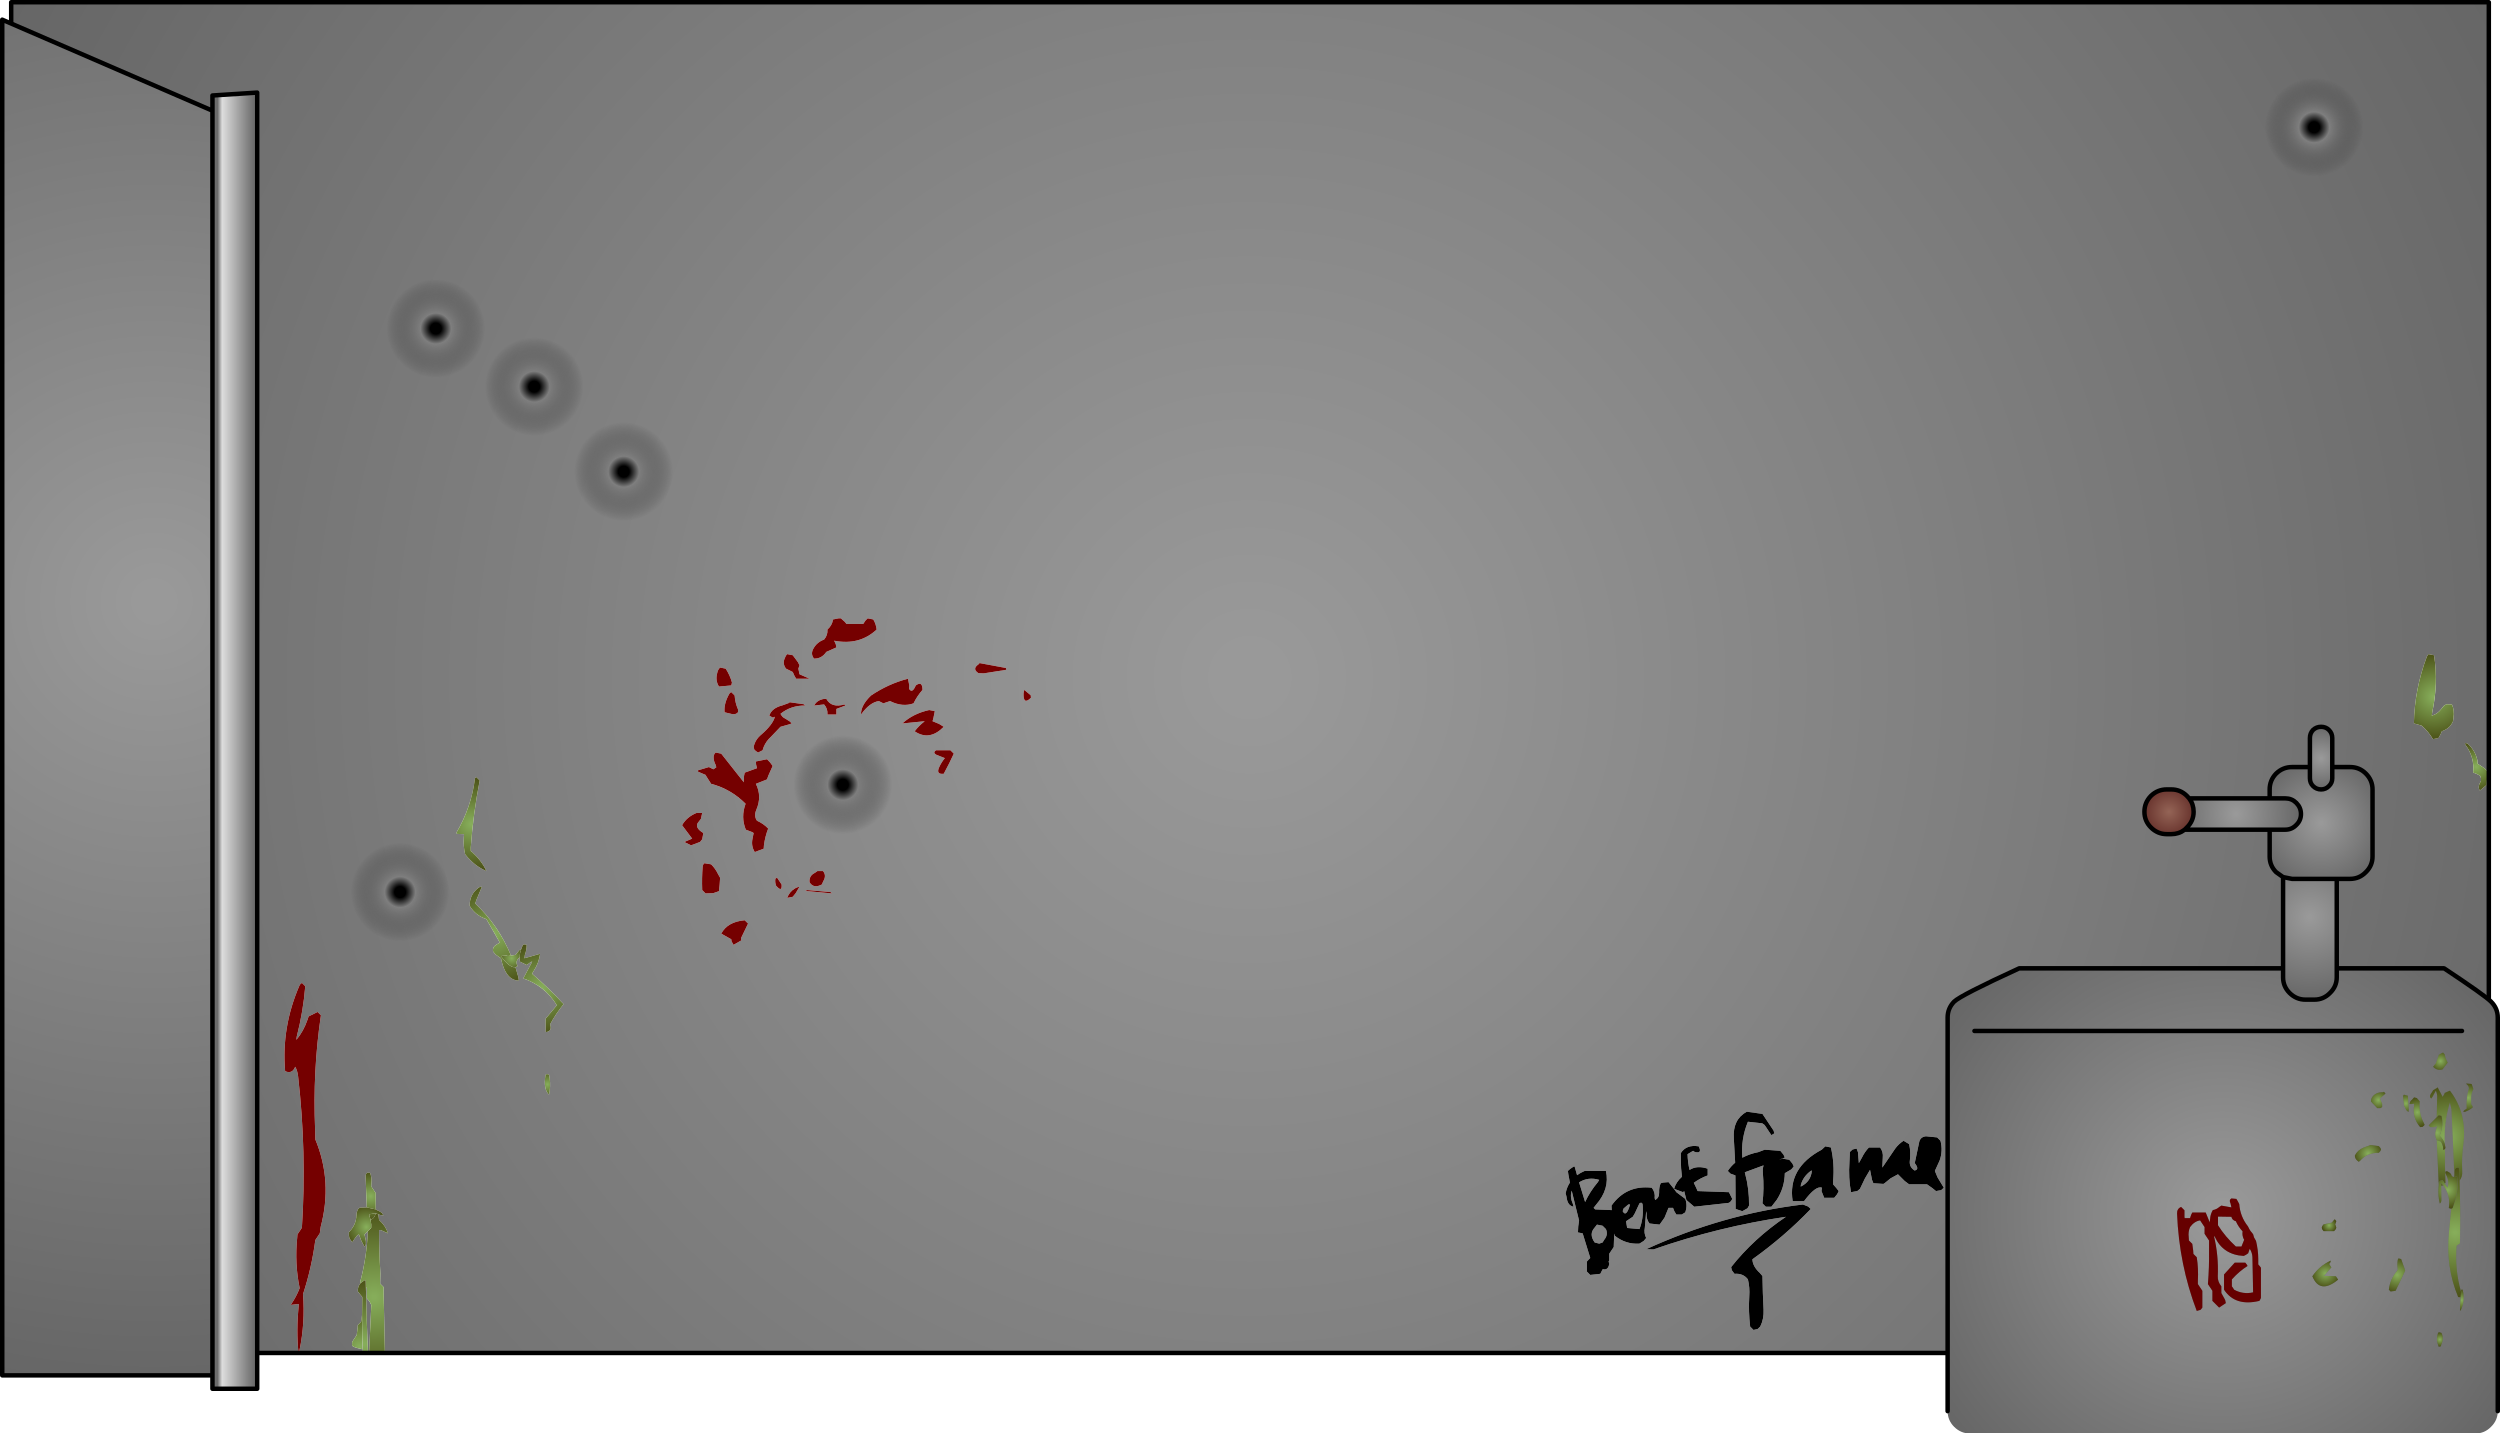 <?xml version="1.0" encoding="UTF-8" standalone="no"?>
<svg xmlns:xlink="http://www.w3.org/1999/xlink" height="320.5px" width="558.95px" xmlns="http://www.w3.org/2000/svg">
  <g transform="matrix(1.0, 0.0, 0.0, 1.0, 4.5, 1.5)">
    <path d="M62.25 301.0 L-2.0 301.0 -2.0 -1.0 551.95 -1.0 551.95 301.0 81.55 301.0 81.55 300.85 81.25 286.25 80.5 285.5 80.55 283.2 Q80.25 278.35 80.25 273.5 L80.7 273.55 82.25 274.25 Q81.75 272.6 80.25 271.25 L80.15 270.5 80.05 270.0 80.5 270.15 81.25 270.25 80.85 269.65 Q80.35 269.3 79.75 269.05 L79.75 269.0 79.65 269.0 79.5 268.9 79.5 265.25 78.5 263.75 78.55 263.0 Q78.65 261.8 78.25 260.75 77.25 260.45 77.25 261.5 L77.5 268.45 76.0 268.5 Q75.25 268.85 75.2 270.2 75.1 272.45 73.5 274.0 L73.5 274.75 73.65 275.4 74.25 276.25 74.75 275.5 75.3 274.8 Q75.5 274.6 75.75 274.5 L76.3 275.95 77.0 277.25 77.3 276.7 77.3 275.95 77.0 274.5 77.75 273.75 Q77.5 279.6 76.0 285.25 L76.15 285.35 Q75.45 286.05 75.5 287.25 L76.5 288.5 76.5 289.25 76.45 292.45 76.25 294.0 75.5 294.75 75.45 295.45 75.25 297.0 74.25 298.5 74.2 299.2 Q74.15 299.7 76.5 300.15 L76.5 297.0 76.6 300.15 76.65 301.0 62.35 301.0 62.45 300.45 Q63.75 294.25 63.25 287.85 65.2 281.9 66.0 275.75 L66.5 275.0 67.0 274.25 67.2 272.8 Q69.9 262.65 66.0 253.25 L65.95 251.0 Q65.4 237.95 67.25 225.5 L66.5 224.75 64.5 225.75 64.25 226.5 Q63.35 229.1 61.75 231.0 L61.85 230.25 Q63.3 224.6 63.75 219.0 L63.0 218.25 Q62.6 218.5 62.45 218.85 58.4 228.2 59.25 238.0 60.85 238.7 61.5 237.0 62.0 237.85 62.15 239.15 64.1 256.15 63.0 273.0 L62.5 273.75 62.0 274.5 61.95 275.2 Q61.35 281.0 62.5 286.5 61.75 288.45 60.5 290.25 L62.3 290.05 Q61.7 296.2 62.25 301.0 M78.0 301.0 L77.8 301.0 77.75 300.35 77.5 293.75 77.55 293.0 77.45 291.3 77.3 286.3 77.5 286.5 77.5 287.25 77.5 288.75 78.15 289.55 78.5 290.25 78.45 291.75 78.05 300.4 78.0 301.0 M539.7 145.0 L538.45 144.75 538.1 145.3 Q535.35 152.55 535.2 160.25 L535.95 160.45 536.95 160.75 Q538.45 162.05 539.45 163.75 L540.7 163.5 541.15 162.7 541.45 162.0 Q543.3 161.35 543.95 159.75 L544.05 159.0 Q544.3 157.3 543.7 156.0 L542.5 155.95 541.95 156.25 541.3 157.05 Q540.4 158.2 539.2 158.5 L539.3 157.75 Q540.7 151.25 539.7 145.0 M550.95 170.25 L549.45 169.25 549.4 168.5 Q548.9 166.25 547.2 164.75 546.3 164.45 546.75 165.05 548.8 167.85 548.45 171.25 549.35 171.5 550.05 172.0 L550.2 172.5 550.2 173.1 Q549.35 174.45 549.95 175.25 L551.45 174.0 551.5 173.25 551.7 171.0 550.95 170.25 M362.05 267.55 Q362.8 267.05 362.8 268.3 362.95 271.05 362.05 273.3 L359.3 273.05 359.05 271.55 360.55 270.55 361.0 269.8 362.05 267.55 M358.3 269.3 L358.5 268.7 359.55 267.8 359.95 267.8 Q359.1 270.8 358.3 269.3 M353.05 262.3 L352.75 262.8 Q350.95 264.95 349.9 267.25 L348.55 262.85 Q350.65 261.55 353.05 262.3 M347.55 259.3 Q347.3 259.3 347.15 259.45 346.55 259.8 346.05 260.3 L346.15 261.05 346.5 262.9 Q345.8 263.95 345.55 265.3 L345.75 266.1 Q345.95 268.05 347.3 268.3 L347.15 267.65 Q346.45 266.1 346.9 264.7 L348.55 271.4 Q348.3 272.7 348.3 274.05 L349.35 274.25 351.05 279.75 350.3 280.55 350.3 281.3 350.3 282.8 351.05 283.55 353.3 283.3 353.65 282.6 353.85 282.25 Q355.05 282.6 355.3 281.05 L355.15 280.55 355.3 280.3 355.3 279.55 355.3 278.8 355.8 278.05 356.3 277.3 356.4 274.3 356.55 274.8 Q359.0 276.75 362.05 276.55 L363.0 275.95 363.55 275.3 Q363.0 274.2 363.25 273.0 L363.55 269.3 363.65 269.8 Q363.55 271.1 364.3 272.05 L366.55 272.3 367.65 270.75 368.55 268.55 369.55 268.55 369.85 269.3 370.3 270.05 371.5 270.05 372.3 269.55 372.5 268.8 Q372.7 267.65 372.3 266.55 L370.3 265.05 369.8 264.35 368.55 262.8 367.35 262.9 366.8 263.05 Q366.4 264.0 366.45 265.1 366.5 266.3 365.55 266.8 L365.45 266.35 Q365.6 265.05 364.8 264.05 359.1 263.4 355.8 268.05 L355.85 269.1 355.8 269.05 352.15 268.9 351.8 268.55 352.35 267.85 Q355.45 264.3 354.55 260.3 L349.8 260.3 Q348.85 260.7 348.1 261.25 L347.55 259.3 M406.6 264.8 L406.05 264.1 405.35 263.3 405.35 262.55 Q405.7 258.65 404.85 255.05 L403.6 254.8 402.8 255.55 Q395.15 259.6 396.3 267.05 L398.85 267.05 Q401.5 263.5 402.85 264.05 L402.75 264.8 403.35 266.3 405.6 266.3 406.25 265.5 406.6 264.8 M429.15 258.0 Q429.95 255.8 429.35 253.55 L428.6 252.8 426.1 252.55 Q424.75 252.7 424.55 254.05 L423.6 258.55 Q424.75 260.0 423.55 260.2 L423.35 260.05 Q422.35 259.3 422.5 258.05 422.75 256.15 422.35 254.3 L421.1 253.55 Q419.95 254.3 419.2 255.35 L416.35 259.55 416.45 257.35 Q416.6 256.05 415.85 255.05 L413.35 255.05 Q412.4 256.05 411.8 257.3 L411.1 258.55 410.9 256.1 410.6 255.3 409.7 255.5 409.1 256.05 409.0 258.3 Q408.75 261.9 409.35 265.05 L410.75 264.8 411.35 264.3 412.45 262.0 413.6 260.05 414.05 262.3 414.35 263.05 416.6 263.2 416.85 263.05 418.2 261.95 419.85 261.05 421.35 262.55 422.35 263.3 426.35 263.3 427.55 264.15 428.35 264.8 429.5 264.6 430.1 264.05 428.7 261.75 428.1 260.3 429.15 258.0 M353.8 272.55 L354.55 273.3 Q355.1 274.55 354.2 275.65 L353.8 276.3 353.05 276.55 352.05 276.3 Q350.7 274.45 352.0 273.0 L352.55 272.3 353.8 272.55 M372.8 256.55 L374.05 255.8 Q374.3 256.05 374.6 256.1 376.1 256.4 375.3 254.8 372.55 254.35 371.3 256.3 L371.3 257.8 Q371.3 259.7 371.55 261.6 370.2 262.8 369.8 264.3 L371.8 265.05 372.05 264.8 372.55 266.8 374.3 268.3 381.95 267.45 Q382.45 267.3 382.8 266.55 L382.05 265.05 375.05 264.8 374.75 264.1 374.2 262.95 Q375.65 261.9 377.3 261.3 L377.3 260.55 377.3 259.8 Q374.95 259.0 373.3 260.05 L373.25 260.1 Q372.85 258.35 372.8 256.55 M399.75 268.25 L398.6 267.8 Q380.7 269.95 363.55 277.8 L365.15 277.85 Q379.8 272.75 394.8 270.55 387.6 275.4 382.55 281.8 L382.7 282.5 383.3 283.3 Q385.25 283.15 386.3 284.55 386.75 286.4 386.6 288.35 386.4 291.75 386.8 295.1 L387.55 295.85 388.45 295.65 389.05 295.1 Q389.9 293.4 389.8 291.3 389.6 287.6 389.55 283.8 L389.0 283.15 Q387.35 281.65 387.3 280.05 394.45 274.95 400.35 268.8 L399.75 268.25 M400.35 260.3 L400.6 260.2 Q400.4 262.7 398.1 263.8 L398.15 263.35 Q398.7 261.5 400.35 260.3 M396.55 259.3 L396.25 258.65 395.55 257.8 394.05 257.55 393.25 257.8 394.55 257.3 394.25 256.65 393.55 255.8 390.05 255.55 388.6 256.1 Q386.6 256.5 385.05 257.35 384.7 253.15 386.3 249.3 L389.5 249.65 390.05 250.05 391.05 251.55 391.55 252.3 392.2 251.9 392.05 251.3 390.55 249.05 389.55 247.55 386.05 247.05 Q382.85 248.8 383.15 253.05 L383.45 258.45 Q382.5 259.25 381.8 260.3 L382.4 260.9 383.5 261.3 383.55 268.8 385.05 269.3 386.2 268.65 386.55 268.05 Q386.6 264.3 385.65 260.8 L385.6 260.6 389.8 259.05 Q389.55 259.85 389.65 260.85 389.95 264.25 389.55 267.55 L390.3 268.3 391.55 268.3 392.75 266.75 Q394.5 264.05 394.55 260.8 L396.0 259.95 396.55 259.3 M157.75 148.0 L156.5 147.75 Q156.0 148.2 155.85 149.0 155.4 150.65 156.25 152.0 L159.0 151.75 159.15 151.1 Q158.7 149.45 157.75 148.0 M208.75 167.0 L208.0 166.25 205.25 166.25 204.75 166.25 Q204.0 166.8 204.85 167.25 L206.75 168.0 Q206.0 168.9 205.5 170.0 204.7 171.7 206.5 171.5 L207.7 169.2 208.75 167.0 M224.35 153.5 Q224.25 156.25 226.0 154.5 L225.95 153.95 224.5 152.75 224.35 153.5 M179.0 193.25 L178.25 193.25 177.7 193.65 Q176.35 194.3 176.5 195.75 177.4 197.25 179.25 196.25 L179.55 195.55 Q180.35 194.25 179.5 193.25 L179.0 193.25 M176.0 197.5 Q175.55 197.65 175.6 197.7 L181.5 198.25 181.2 197.95 176.0 197.5 M174.25 196.75 Q173.75 196.85 173.3 197.1 172.0 197.85 171.5 199.25 L172.75 199.0 173.4 198.2 174.25 196.75 M169.75 195.5 L169.25 194.75 Q168.85 194.85 168.85 195.05 168.75 195.75 169.0 196.5 170.4 198.15 170.25 196.25 L169.75 195.5 M167.0 168.25 L164.5 168.75 164.55 169.45 164.75 170.25 162.0 171.25 161.85 172.0 161.8 173.4 156.75 167.0 155.5 166.75 Q155.0 167.2 155.05 167.95 155.1 168.75 155.5 169.5 L155.65 170.05 155.0 170.5 154.0 170.0 151.5 170.75 151.6 171.05 153.25 171.75 153.5 172.2 154.5 173.75 Q158.9 174.9 162.2 178.2 161.1 181.2 162.25 184.0 L163.7 184.55 164.0 184.75 163.75 186.0 Q163.4 187.65 164.25 189.0 L166.25 188.25 166.3 187.5 Q166.55 185.55 167.25 183.75 166.2 182.65 164.75 182.0 164.0 180.95 164.6 179.55 165.9 176.55 164.5 173.75 L167.0 172.75 167.25 172.0 168.25 169.75 167.7 169.0 167.0 168.25 M172.5 160.25 L172.15 159.85 170.55 158.85 170.25 158.5 170.0 158.1 Q172.35 156.2 175.5 156.25 L175.2 155.95 172.0 155.5 171.95 155.65 170.45 156.2 Q168.05 156.8 167.5 158.5 L168.3 158.95 168.75 158.75 Q168.3 160.5 165.7 162.75 164.35 163.85 164.0 165.5 L164.15 166.1 Q164.5 166.5 165.0 166.75 L166.0 166.25 166.25 165.5 Q166.8 164.2 167.8 163.3 L170.0 161.0 171.95 160.45 172.5 160.25 M182.5 158.25 L182.5 157.75 182.5 157.0 184.5 156.25 184.3 156.0 Q181.4 156.85 180.25 154.75 L179.5 154.8 Q178.15 155.1 177.5 156.25 L179.75 156.0 Q180.6 156.95 180.5 158.25 L182.5 158.25 M198.8 151.75 L198.5 150.25 Q194.1 151.4 190.25 154.0 187.95 156.2 188.0 158.25 190.0 155.5 192.0 155.25 L193.0 155.75 194.5 155.25 Q197.3 156.65 199.75 155.75 200.55 154.1 201.75 152.75 201.75 150.65 200.25 151.75 199.45 153.65 198.75 152.5 L198.8 151.75 M197.25 160.25 L202.25 159.75 Q200.95 160.75 200.0 162.0 203.3 164.25 206.5 161.0 L205.45 160.35 204.0 159.75 204.2 159.0 204.5 157.5 203.25 157.25 Q199.65 158.05 197.25 160.25 M181.75 137.0 Q181.55 138.35 180.5 139.25 180.6 140.5 179.75 141.5 178.2 142.05 177.4 143.45 176.65 144.7 177.5 145.75 179.2 145.8 180.25 144.25 L182.5 143.25 182.35 142.5 182.0 141.75 Q187.65 142.85 191.5 139.25 191.35 138.0 190.75 137.0 L189.5 136.75 189.0 137.25 188.5 138.0 184.75 138.0 184.4 137.55 183.5 136.75 183.0 136.75 181.75 137.0 M170.9 145.8 Q170.45 147.0 171.25 148.0 L172.75 148.75 173.05 149.45 173.5 150.25 176.5 150.25 174.25 149.25 174.0 148.0 174.25 147.25 173.9 146.55 172.75 145.0 171.5 144.75 Q171.15 145.1 170.9 145.8 M214.4 146.9 L214.25 147.05 Q212.8 148.05 214.25 149.0 L215.45 149.05 220.5 148.25 220.4 147.85 214.5 146.75 214.4 146.9 M102.0 172.25 L101.7 172.5 Q100.9 179.0 97.5 184.75 L97.75 184.95 99.25 185.0 99.2 185.75 Q99.05 187.65 99.5 189.5 101.55 192.1 104.25 193.25 103.1 190.75 100.75 188.75 L100.75 188.0 Q101.3 180.4 102.75 173.0 L102.0 172.25 M109.75 212.15 Q107.0 205.45 101.75 200.5 L102.0 199.75 103.25 196.75 Q102.85 196.75 102.6 196.9 100.5 198.4 100.5 201.0 101.8 203.2 104.25 204.0 L107.25 209.25 106.5 209.7 Q105.55 210.25 105.75 211.25 L106.3 211.9 107.5 212.75 107.8 213.95 Q108.9 217.7 111.5 217.75 L111.4 217.0 110.75 214.75 111.25 214.5 Q110.55 213.5 111.7 212.5 111.65 213.0 111.75 213.5 L113.25 214.25 114.25 213.55 114.5 213.5 112.5 217.25 Q117.35 218.95 120.0 223.25 L117.5 226.25 117.5 227.0 117.5 229.25 Q119.0 229.15 118.5 227.5 119.7 225.25 121.5 223.0 118.1 219.3 114.5 216.25 114.6 215.85 114.85 215.55 116.0 213.75 116.25 211.75 L112.75 212.75 112.85 212.0 Q113.25 210.9 113.25 209.75 112.55 209.5 112.35 209.9 L112.0 210.8 111.65 210.9 110.75 212.0 109.75 212.15 M159.0 208.5 L159.05 208.95 159.5 209.75 161.25 208.75 Q161.1 208.35 161.25 208.1 L162.75 205.0 162.0 204.25 Q158.15 204.6 156.75 207.25 L159.0 208.5 M154.5 191.75 L153.0 191.5 Q152.65 191.75 152.6 192.3 152.4 194.7 152.5 197.5 L153.25 198.25 154.95 198.2 156.25 197.75 156.4 196.25 156.5 194.75 156.05 193.95 Q155.45 192.7 154.5 191.75 M152.5 180.25 L152.0 180.25 151.25 180.25 Q149.05 181.15 148.0 183.0 L150.25 186.0 148.5 186.75 150.0 187.5 152.0 186.75 152.5 186.15 152.75 184.75 Q150.85 183.6 151.5 182.5 L152.2 181.6 152.5 180.25 M159.75 154.0 L159.0 153.25 Q158.75 153.35 158.6 153.55 157.3 155.8 157.5 157.75 L158.95 158.1 Q159.95 158.4 160.5 157.75 L160.5 157.1 Q159.85 155.6 159.75 154.0 M118.4 242.45 Q118.65 240.55 118.25 238.75 117.5 238.5 117.45 238.95 116.95 242.0 118.25 243.25 L118.4 242.45" fill="url(#gradient0)" fill-rule="evenodd" stroke="none"/>
    <path d="M62.35 301.0 L62.25 301.25 62.25 301.0 Q61.7 296.2 62.3 290.05 L60.5 290.25 Q61.75 288.45 62.5 286.5 61.35 281.0 61.95 275.2 L62.0 274.5 62.5 273.75 63.0 273.0 Q64.1 256.15 62.15 239.15 62.0 237.85 61.5 237.0 60.85 238.7 59.25 238.0 58.4 228.2 62.45 218.85 62.6 218.5 63.0 218.25 L63.75 219.0 Q63.3 224.6 61.85 230.25 L61.75 231.0 Q63.35 229.1 64.25 226.5 L64.5 225.75 66.5 224.75 67.25 225.5 Q65.4 237.95 65.95 251.0 L66.0 253.25 Q69.9 262.65 67.2 272.8 L67.0 274.25 66.5 275.0 66.0 275.75 Q65.2 281.9 63.25 287.85 63.75 294.25 62.45 300.45 L62.35 301.0 M214.4 146.9 L214.5 146.75 220.4 147.85 220.5 148.25 215.45 149.05 214.25 149.0 Q212.8 148.05 214.25 147.05 L214.4 146.9 M170.9 145.8 Q171.15 145.1 171.5 144.75 L172.75 145.0 173.9 146.55 174.25 147.25 174.0 148.0 174.25 149.25 176.5 150.25 173.5 150.25 173.05 149.45 172.75 148.75 171.25 148.0 Q170.45 147.0 170.9 145.8 M181.75 137.0 L183.0 136.75 183.5 136.75 184.4 137.55 184.75 138.0 188.5 138.0 189.0 137.25 189.5 136.75 190.75 137.0 Q191.35 138.0 191.5 139.25 187.65 142.85 182.0 141.75 L182.35 142.5 182.5 143.25 180.25 144.25 Q179.2 145.8 177.5 145.75 176.65 144.7 177.4 143.45 178.2 142.05 179.75 141.5 180.6 140.5 180.5 139.25 181.55 138.35 181.75 137.0 M197.25 160.25 Q199.65 158.05 203.25 157.25 L204.5 157.5 204.2 159.0 204.0 159.75 205.45 160.35 206.5 161.0 Q203.3 164.25 200.0 162.0 200.95 160.75 202.25 159.75 L197.25 160.25 M198.8 151.75 L198.75 152.5 Q199.45 153.65 200.25 151.75 201.75 150.65 201.75 152.75 200.55 154.1 199.75 155.75 197.3 156.65 194.5 155.25 L193.0 155.75 192.0 155.25 Q190.0 155.5 188.0 158.25 187.95 156.2 190.25 154.0 194.1 151.4 198.5 150.25 L198.8 151.75 M182.5 158.25 L180.5 158.25 Q180.6 156.95 179.75 156.0 L177.5 156.25 Q178.15 155.1 179.5 154.8 L180.25 154.75 Q181.4 156.85 184.3 156.0 L184.5 156.25 182.5 157.0 182.5 157.75 182.5 158.25 M172.5 160.25 L171.95 160.45 170.0 161.0 167.8 163.3 Q166.8 164.2 166.25 165.5 L166.0 166.25 165.0 166.75 Q164.5 166.5 164.15 166.1 L164.0 165.5 Q164.35 163.85 165.7 162.75 168.3 160.5 168.75 158.75 L168.3 158.95 167.5 158.5 Q168.05 156.8 170.45 156.2 L171.95 155.65 172.0 155.5 175.2 155.95 175.5 156.25 Q172.35 156.2 170.0 158.1 L170.25 158.5 170.55 158.85 172.15 159.85 172.5 160.25 M167.0 168.25 L167.7 169.0 168.25 169.75 167.25 172.0 167.0 172.75 164.5 173.75 Q165.9 176.55 164.6 179.55 164.0 180.95 164.75 182.0 166.2 182.65 167.25 183.75 166.55 185.55 166.3 187.5 L166.25 188.25 164.25 189.0 Q163.4 187.65 163.75 186.0 L164.0 184.75 163.7 184.55 162.25 184.0 Q161.1 181.2 162.2 178.2 158.9 174.9 154.5 173.75 L153.5 172.2 153.25 171.75 151.6 171.05 151.5 170.75 154.0 170.0 155.0 170.5 155.65 170.05 155.5 169.5 Q155.1 168.75 155.05 167.95 155.0 167.2 155.5 166.75 L156.75 167.0 161.8 173.4 161.85 172.0 162.0 171.25 164.75 170.25 164.55 169.45 164.5 168.75 167.0 168.25 M169.75 195.5 L170.25 196.25 Q170.4 198.15 169.0 196.5 168.75 195.75 168.85 195.05 168.85 194.85 169.25 194.75 L169.75 195.5 M174.25 196.75 L173.4 198.2 172.75 199.0 171.5 199.25 Q172.0 197.85 173.3 197.1 173.75 196.85 174.25 196.75 M176.0 197.5 L181.2 197.95 181.5 198.25 175.6 197.7 Q175.55 197.65 176.0 197.5 M179.0 193.25 L179.5 193.25 Q180.35 194.25 179.55 195.55 L179.25 196.25 Q177.4 197.25 176.5 195.75 176.35 194.3 177.7 193.65 L178.25 193.25 179.0 193.25 M224.35 153.5 L224.5 152.75 225.95 153.95 226.0 154.5 Q224.25 156.25 224.35 153.5 M208.75 167.0 L207.7 169.2 206.5 171.5 Q204.7 171.7 205.5 170.0 206.0 168.9 206.75 168.0 L204.85 167.25 Q204.0 166.8 204.75 166.25 L205.25 166.25 208.0 166.25 208.75 167.0 M157.75 148.0 Q158.7 149.45 159.15 151.1 L159.0 151.75 156.25 152.0 Q155.4 150.65 155.85 149.0 156.0 148.2 156.5 147.75 L157.75 148.0 M159.75 154.0 Q159.85 155.6 160.5 157.1 L160.5 157.75 Q159.95 158.4 158.95 158.1 L157.5 157.75 Q157.3 155.8 158.6 153.55 158.75 153.35 159.0 153.25 L159.75 154.0 M152.5 180.25 L152.2 181.6 151.5 182.5 Q150.85 183.6 152.75 184.75 L152.5 186.15 152.0 186.75 150.0 187.5 148.5 186.75 150.25 186.0 148.0 183.0 Q149.05 181.15 151.25 180.25 L152.0 180.25 152.5 180.25 M154.5 191.75 Q155.45 192.7 156.05 193.95 L156.5 194.75 156.4 196.25 156.25 197.75 154.95 198.2 153.25 198.25 152.5 197.5 Q152.4 194.7 152.6 192.3 152.65 191.75 153.0 191.5 L154.5 191.75 M159.0 208.5 L156.75 207.25 Q158.15 204.6 162.0 204.25 L162.75 205.0 161.25 208.1 Q161.1 208.35 161.25 208.75 L159.5 209.75 159.05 208.95 159.0 208.5" fill="#750000" fill-rule="evenodd" stroke="none"/>
    <path d="M81.55 301.0 L78.0 301.0 78.05 300.4 78.45 291.75 78.5 290.25 78.15 289.55 77.5 288.75 77.5 287.25 77.5 286.5 77.3 286.3 77.25 284.75 77.0 284.75 76.15 285.35 76.0 285.25 Q77.5 279.6 77.75 273.75 L78.5 273.0 78.5 272.25 78.4 271.5 78.35 271.2 Q79.25 270.95 79.5 269.75 L80.05 270.0 80.15 270.5 80.25 271.25 Q81.75 272.6 82.25 274.25 L80.7 273.55 80.25 273.5 Q80.25 278.35 80.55 283.2 L80.5 285.5 81.25 286.25 81.55 300.85 81.55 301.0 M79.65 269.0 L79.75 269.0 79.75 269.05 79.65 269.0" fill="url(#gradient1)" fill-rule="evenodd" stroke="none"/>
    <path d="M77.5 268.45 L77.25 261.5 Q77.25 260.45 78.25 260.75 78.65 261.8 78.55 263.0 L78.5 263.75 79.5 265.25 79.5 268.9 77.5 268.45 M78.35 271.2 L78.0 270.0 79.5 269.75 Q79.25 270.95 78.35 271.2" fill="url(#gradient2)" fill-rule="evenodd" stroke="none"/>
    <path d="M79.5 268.9 L79.65 269.0 79.75 269.05 Q80.35 269.3 80.85 269.65 L81.25 270.25 80.5 270.15 80.05 270.0 79.5 269.75 78.0 270.0 78.35 271.2 78.4 271.5 78.5 272.25 78.5 273.0 77.75 273.75 77.0 274.5 77.3 275.95 77.3 276.7 77.0 277.25 76.3 275.95 75.75 274.5 Q75.5 274.6 75.3 274.8 L74.75 275.5 74.25 276.25 73.65 275.4 73.5 274.75 73.5 274.0 Q75.1 272.45 75.2 270.2 75.25 268.85 76.0 268.5 L77.5 268.45 79.5 268.9" fill="url(#gradient3)" fill-rule="evenodd" stroke="none"/>
    <path d="M76.45 292.45 L76.5 297.0 76.5 300.15 Q74.15 299.7 74.2 299.2 L74.25 298.5 75.25 297.0 75.45 295.45 75.5 294.75 76.25 294.0 76.45 292.45 M77.5 293.75 L77.45 291.3 77.55 293.0 77.5 293.75" fill="url(#gradient4)" fill-rule="evenodd" stroke="none"/>
    <path d="M77.8 301.0 L76.65 301.0 76.6 300.15 76.5 297.0 76.45 292.45 76.5 289.25 76.5 288.5 75.5 287.25 Q75.45 286.05 76.15 285.35 L77.0 284.75 77.25 284.75 77.3 286.3 77.45 291.3 77.5 293.75 77.75 300.35 77.8 301.0" fill="url(#gradient5)" fill-rule="evenodd" stroke="none"/>
    <path d="M102.0 172.25 L102.75 173.0 Q101.3 180.4 100.75 188.0 L100.75 188.75 Q103.1 190.75 104.25 193.25 101.55 192.1 99.5 189.5 99.05 187.65 99.2 185.75 L99.25 185.0 97.75 184.95 97.5 184.75 Q100.9 179.0 101.7 172.5 L102.0 172.25" fill="url(#gradient6)" fill-rule="evenodd" stroke="none"/>
    <path d="M110.75 214.75 L111.4 217.0 111.5 217.75 Q108.9 217.7 107.8 213.95 L107.5 212.75 106.3 211.9 105.75 211.25 Q105.55 210.25 106.5 209.7 L107.25 209.25 104.25 204.0 Q101.8 203.2 100.5 201.0 100.5 198.4 102.6 196.9 102.85 196.75 103.25 196.75 L102.0 199.75 101.75 200.5 Q107.0 205.45 109.75 212.15 L109.0 212.25 108.75 212.1 107.5 212.25 Q109.45 214.95 110.75 214.75" fill="url(#gradient7)" fill-rule="evenodd" stroke="none"/>
    <path d="M109.75 212.15 L110.75 212.0 111.65 210.9 112.0 210.8 Q111.7 211.65 111.7 212.5 110.55 213.5 111.25 214.5 L110.75 214.75 Q109.45 214.95 107.5 212.25 L108.75 212.1 109.0 212.25 109.75 212.15" fill="url(#gradient8)" fill-rule="evenodd" stroke="none"/>
    <path d="M112.0 210.8 L112.35 209.9 Q112.55 209.5 113.25 209.75 113.25 210.9 112.85 212.0 L112.75 212.75 116.25 211.75 Q116.0 213.75 114.85 215.55 114.6 215.85 114.5 216.25 118.1 219.3 121.5 223.0 119.7 225.25 118.5 227.5 119.0 229.15 117.5 229.25 L117.5 227.0 117.5 226.25 120.0 223.25 Q117.35 218.95 112.5 217.25 L114.5 213.5 114.25 213.55 113.25 214.25 111.75 213.5 Q111.65 213.0 111.7 212.5 111.7 211.65 112.0 210.8" fill="url(#gradient9)" fill-rule="evenodd" stroke="none"/>
    <path d="M118.4 242.45 L118.25 243.25 Q116.95 242.0 117.45 238.95 117.5 238.5 118.25 238.75 118.65 240.55 118.4 242.45" fill="url(#gradient10)" fill-rule="evenodd" stroke="none"/>
    <path d="M539.7 145.0 Q540.7 151.25 539.3 157.75 L539.2 158.5 Q540.4 158.2 541.3 157.05 L541.95 156.25 542.5 155.95 543.7 156.0 Q544.3 157.3 544.05 159.0 L543.95 159.75 Q543.3 161.35 541.45 162.0 L541.15 162.7 540.7 163.5 539.45 163.75 Q538.45 162.05 536.95 160.75 L535.95 160.45 535.2 160.25 Q535.35 152.55 538.1 145.3 L538.45 144.75 539.7 145.0" fill="url(#gradient11)" fill-rule="evenodd" stroke="none"/>
    <path d="M550.95 170.25 L551.7 171.0 551.5 173.25 551.45 174.0 549.95 175.25 Q549.35 174.45 550.2 173.1 L550.2 172.5 550.05 172.0 Q549.35 171.5 548.45 171.25 548.8 167.85 546.75 165.05 546.3 164.45 547.2 164.75 548.9 166.25 549.4 168.5 L549.45 169.25 550.95 170.25" fill="url(#gradient12)" fill-rule="evenodd" stroke="none"/>
    <path d="M429.15 258.0 L428.1 260.3 428.7 261.75 430.1 264.05 429.5 264.6 428.35 264.8 427.55 264.15 426.35 263.3 422.35 263.3 421.35 262.55 419.85 261.05 418.2 261.95 416.85 263.05 416.6 263.2 414.35 263.05 414.05 262.3 413.6 260.05 412.45 262.0 411.35 264.3 410.75 264.8 409.35 265.05 Q408.75 261.9 409.0 258.3 L409.1 256.05 409.7 255.5 410.6 255.3 410.9 256.1 411.1 258.55 411.8 257.3 Q412.4 256.05 413.35 255.05 L415.85 255.05 Q416.6 256.05 416.45 257.35 L416.35 259.55 419.2 255.35 Q419.95 254.3 421.1 253.55 L422.35 254.3 Q422.75 256.15 422.5 258.05 422.35 259.3 423.35 260.05 L423.55 260.2 Q424.75 260.0 423.6 258.55 L424.55 254.05 Q424.75 252.7 426.1 252.55 L428.6 252.8 429.35 253.55 Q429.95 255.8 429.15 258.0 M406.6 264.8 L406.25 265.5 405.6 266.3 403.35 266.3 402.75 264.8 402.85 264.05 Q401.5 263.5 398.85 267.05 L396.3 267.05 Q395.15 259.6 402.8 255.55 L403.6 254.8 404.85 255.05 Q405.7 258.65 405.35 262.55 L405.35 263.3 406.05 264.1 406.6 264.8 M347.55 259.3 L348.1 261.25 Q348.85 260.7 349.8 260.3 L354.55 260.3 Q355.45 264.3 352.35 267.85 L351.8 268.55 352.15 268.9 355.8 269.05 355.85 269.1 355.8 268.05 Q359.1 263.4 364.8 264.05 365.6 265.05 365.45 266.35 L365.55 266.8 Q366.5 266.3 366.45 265.1 366.4 264.0 366.8 263.05 L367.35 262.9 368.55 262.8 369.8 264.35 370.3 265.05 372.3 266.55 Q372.7 267.65 372.5 268.8 L372.3 269.55 371.5 270.05 370.3 270.05 369.85 269.3 369.55 268.55 368.55 268.55 367.65 270.75 366.55 272.3 364.3 272.05 Q363.55 271.1 363.65 269.8 L363.55 269.3 363.25 273.0 Q363.0 274.2 363.55 275.3 L363.0 275.95 362.05 276.55 Q359.0 276.75 356.55 274.8 L356.4 274.3 356.3 277.3 355.8 278.05 355.3 278.8 355.3 279.55 355.3 280.3 355.15 280.55 355.3 281.05 Q355.05 282.6 353.85 282.25 L353.65 282.6 353.3 283.3 351.05 283.55 350.3 282.8 350.3 281.3 350.3 280.55 351.05 279.75 349.35 274.25 348.3 274.05 Q348.3 272.7 348.55 271.4 L346.9 264.7 Q346.45 266.1 347.15 267.65 L347.3 268.3 Q345.95 268.05 345.75 266.1 L345.55 265.3 Q345.8 263.95 346.5 262.9 L346.15 261.05 346.05 260.3 Q346.55 259.8 347.15 259.45 347.3 259.3 347.55 259.3 M353.05 262.3 Q350.65 261.55 348.55 262.85 L349.9 267.25 Q350.95 264.95 352.75 262.8 L353.05 262.3 M358.3 269.3 Q359.1 270.8 359.95 267.8 L359.55 267.8 358.5 268.7 358.3 269.3 M362.05 267.55 L361.0 269.8 360.55 270.55 359.05 271.55 359.3 273.05 362.05 273.3 Q362.95 271.05 362.8 268.3 362.8 267.05 362.05 267.55 M353.8 272.55 L352.55 272.3 352.0 273.0 Q350.7 274.45 352.05 276.3 L353.05 276.55 353.8 276.3 354.2 275.65 Q355.1 274.55 354.55 273.3 L353.8 272.55 M396.55 259.3 L396.0 259.95 394.55 260.8 Q394.5 264.05 392.75 266.75 L391.55 268.3 390.3 268.3 389.55 267.55 Q389.95 264.25 389.65 260.85 389.55 259.85 389.8 259.05 L385.6 260.6 385.65 260.8 Q386.6 264.3 386.55 268.05 L386.2 268.65 385.05 269.3 383.55 268.8 383.5 261.3 382.4 260.9 381.8 260.3 Q382.5 259.25 383.45 258.45 L383.15 253.05 Q382.85 248.8 386.05 247.05 L389.55 247.55 390.55 249.05 392.05 251.3 392.2 251.9 391.55 252.3 391.05 251.55 390.05 250.05 389.5 249.65 386.3 249.3 Q384.7 253.15 385.05 257.35 386.6 256.5 388.6 256.1 L390.05 255.55 393.55 255.8 394.25 256.65 394.55 257.3 393.25 257.8 394.05 257.55 395.55 257.8 396.25 258.65 396.55 259.3 M400.35 260.3 Q398.7 261.5 398.15 263.35 L398.1 263.8 Q400.4 262.7 400.6 260.2 L400.35 260.3 M399.75 268.25 L400.35 268.8 Q394.45 274.95 387.3 280.05 387.35 281.65 389.0 283.15 L389.55 283.8 Q389.6 287.6 389.8 291.3 389.9 293.4 389.05 295.1 L388.45 295.65 387.55 295.85 386.8 295.1 Q386.4 291.75 386.6 288.35 386.75 286.4 386.3 284.55 385.25 283.15 383.3 283.3 L382.7 282.5 382.55 281.8 Q387.6 275.4 394.8 270.55 379.8 272.75 365.15 277.85 L363.55 277.8 Q380.7 269.95 398.6 267.8 L399.75 268.25 M372.8 256.55 Q372.85 258.35 373.25 260.1 L373.3 260.05 Q374.95 259.0 377.3 259.8 L377.3 260.55 377.3 261.3 Q375.65 261.9 374.2 262.95 L374.75 264.1 375.05 264.8 382.05 265.05 382.8 266.55 Q382.45 267.3 381.95 267.45 L374.3 268.3 372.55 266.8 372.05 264.8 371.8 265.05 369.8 264.3 Q370.2 262.8 371.55 261.6 371.3 259.7 371.3 257.8 L371.3 256.3 Q372.55 254.35 375.3 254.8 376.1 256.4 374.6 256.1 374.3 256.05 374.05 255.8 L372.8 256.55" fill="#000000" fill-rule="evenodd" stroke="none"/>
    <path d="M62.25 301.0 L-2.0 301.0 -2.0 -1.0 551.95 -1.0 551.95 301.0 81.55 301.0 78.0 301.0 77.8 301.0 76.65 301.0 62.35 301.0" fill="none" stroke="#000000" stroke-linecap="round" stroke-linejoin="round" stroke-width="1.0"/>
    <path d="M430.95 314.0 L430.95 226.0 Q430.95 223.95 432.4 222.45 433.9 221.0 446.95 215.0 L505.95 215.0 505.95 217.0 Q505.95 219.05 507.4 220.5 508.9 222.0 510.95 222.0 L512.95 222.0 Q515.0 222.0 516.45 220.5 517.95 219.05 517.95 217.0 L517.95 215.0 541.95 215.0 Q551.0 221.0 552.45 222.45 553.95 223.95 553.95 226.0 L553.95 314.0 Q553.95 316.05 552.45 317.5 551.0 319.0 548.95 319.0 L435.95 319.0 Q433.9 319.0 432.4 317.5 430.95 316.05 430.95 314.0 M483.15 268.35 Q482.2 268.75 482.25 269.85 482.7 281.25 486.65 291.6 L487.5 291.35 487.9 290.85 487.9 290.1 487.9 287.1 487.4 286.35 486.9 285.6 486.9 284.85 Q487.05 282.15 486.65 279.6 L485.9 278.85 485.85 278.1 485.65 276.6 484.9 275.85 484.85 275.1 Q484.7 273.9 485.15 272.85 486.1 271.55 487.4 271.35 L488.4 272.85 488.4 273.6 488.4 274.35 489.4 275.85 489.4 278.1 Q489.45 281.85 489.15 285.6 L490.15 287.1 490.15 287.85 490.15 289.35 491.65 290.85 493.15 289.85 493.0 289.15 492.15 287.6 492.15 286.85 492.15 286.1 Q491.3 285.05 491.35 283.85 491.55 279.2 490.5 274.9 L490.65 274.95 Q492.5 279.05 497.15 279.3 L497.65 279.05 498.15 278.7 498.4 277.95 498.5 277.7 Q499.05 278.55 499.1 279.55 L499.25 287.45 Q497.0 287.95 495.0 286.85 L494.75 286.45 494.5 286.1 494.5 284.95 494.5 284.55 Q496.1 282.75 498.0 281.55 L497.85 281.25 497.5 280.8 495.15 280.8 492.75 283.45 492.75 284.55 492.75 286.85 Q495.25 290.65 500.65 289.35 L500.8 289.1 501.0 288.7 501.0 287.2 501.0 281.95 500.75 281.6 500.4 281.2 500.4 280.05 Q500.4 278.0 499.9 275.95 L499.45 275.15 499.25 274.45 498.65 273.7 498.4 273.3 498.1 272.7 Q496.35 270.5 496.15 267.7 L495.75 266.95 495.5 266.55 494.4 266.45 Q493.8 266.8 494.2 267.55 L494.4 268.45 492.15 268.05 491.7 268.35 Q491.1 268.9 490.25 269.05 489.85 269.7 489.7 270.5 L489.55 271.8 488.65 269.6 485.65 269.6 485.4 270.1 485.15 270.85 483.95 270.85 483.9 270.6 483.9 269.85 483.9 269.1 483.15 268.35 M542.1 234.25 L541.75 233.85 541.5 233.9 540.75 234.35 540.65 234.7 540.1 236.25 539.5 237.0 Q540.35 237.95 541.6 237.6 L542.75 236.1 542.6 235.75 Q542.2 235.05 542.1 234.25 M528.5 242.6 L528.35 242.7 Q526.5 242.65 525.75 244.0 L525.65 244.35 525.6 244.75 525.9 245.1 527.0 246.25 527.7 246.25 528.1 246.0 528.1 245.3 527.6 244.1 528.0 243.75 528.85 243.0 528.5 242.6 M535.85 244.0 L535.25 243.85 534.8 244.35 Q534.25 244.75 534.25 245.35 L534.75 245.35 535.25 245.25 535.25 245.6 Q534.8 248.45 536.6 250.5 L537.15 250.45 537.6 250.0 537.45 249.65 Q536.25 247.4 536.5 244.75 L536.2 244.4 535.85 244.0 M533.85 243.5 L533.0 243.25 Q532.7 243.45 532.8 243.85 L533.0 245.75 533.25 246.15 Q533.4 246.8 534.0 247.1 L534.05 246.5 533.85 243.5 M545.4 262.45 Q546.1 261.6 546.0 260.35 545.85 257.35 546.25 254.4 547.15 247.4 543.25 242.35 L542.1 242.85 541.95 243.2 541.6 243.75 541.5 243.5 540.5 241.6 540.35 241.75 539.5 242.25 539.3 242.6 Q538.4 243.75 539.1 244.1 L539.35 243.75 540.1 242.35 Q540.45 243.1 540.4 243.85 L540.3 248.3 538.5 250.1 538.85 250.5 539.85 250.5 540.25 250.25 540.3 250.25 540.3 250.65 540.25 250.75 Q539.7 252.1 540.25 253.35 L540.3 253.4 540.75 263.3 540.75 263.35 540.7 264.0 Q540.55 265.95 541.0 267.6 541.4 267.25 541.35 266.6 L541.3 263.55 541.5 263.6 541.7 263.45 Q543.45 265.75 543.0 268.6 L543.5 268.75 543.55 268.75 543.05 273.85 Q542.25 281.7 545.1 288.5 L545.65 288.55 Q545.5 290.15 545.5 291.6 L545.75 291.3 Q546.7 289.2 546.1 286.85 545.75 286.75 545.75 287.0 L545.75 287.35 Q544.3 282.35 544.75 277.0 L545.5 276.5 545.5 276.1 Q545.65 269.2 545.4 262.45 M542.1 254.25 Q541.9 249.2 543.25 245.0 L543.6 246.5 544.25 261.2 544.2 261.65 Q543.65 261.65 543.5 261.0 L543.2 260.7 542.6 260.35 Q541.95 260.35 542.4 261.15 543.15 262.55 542.75 264.0 L542.6 263.85 542.1 263.1 542.25 263.0 542.15 259.25 542.15 255.4 542.25 255.1 542.1 254.25 M546.25 247.1 L546.7 247.05 Q547.75 246.65 548.35 246.1 L548.3 245.8 548.0 245.35 548.0 244.25 Q547.95 243.05 548.5 242.0 L548.25 241.25 548.1 240.85 547.0 240.75 546.85 240.8 Q547.5 241.25 547.5 241.85 L547.2 243.0 Q546.9 244.65 547.0 246.35 L546.4 246.8 546.25 247.1 M522.85 258.25 L523.15 258.05 Q524.75 256.2 527.35 256.25 L527.7 255.85 527.85 255.5 527.7 255.15 527.35 254.75 525.5 254.5 523.9 255.1 Q522.6 255.65 522.0 256.85 522.0 257.5 522.5 257.95 L522.85 258.25 M517.85 271.5 L517.5 271.1 517.3 271.3 516.85 271.85 515.0 272.25 514.7 272.65 514.6 273.0 514.7 273.35 515.0 273.75 517.35 273.75 517.7 273.35 517.85 273.0 517.75 272.6 517.6 272.25 517.75 271.85 517.85 271.5 M491.4 270.55 L491.4 270.5 494.4 270.55 Q494.55 271.3 495.4 271.55 495.95 272.8 496.9 273.8 496.75 274.85 497.25 275.7 L496.65 277.2 495.4 277.2 Q493.0 275.0 491.4 272.45 L491.4 272.05 491.4 270.55 M516.55 280.7 L516.6 280.35 516.5 280.4 Q514.0 281.6 512.5 283.85 514.2 287.95 518.25 284.6 L517.75 283.85 515.1 283.75 516.75 281.85 516.5 281.5 516.25 281.1 516.55 280.7 M532.35 280.0 L531.75 279.85 531.6 280.15 Q531.4 281.2 531.6 282.35 L531.35 282.75 Q529.85 284.55 529.6 286.85 L530.0 287.25 531.1 287.1 531.3 286.7 533.25 282.6 533.15 282.25 532.35 280.0 M540.75 296.35 L540.55 296.65 Q540.1 298.15 540.75 299.6 L541.25 299.5 541.3 299.15 Q542.0 297.8 541.35 296.5 L540.75 296.35 M545.95 229.0 L436.95 229.0 545.95 229.0" fill="url(#gradient13)" fill-rule="evenodd" stroke="none"/>
    <path d="M505.95 194.6 L507.95 195.0 517.95 195.0 517.95 215.0 517.95 217.0 Q517.95 219.05 516.45 220.5 515.0 222.0 512.95 222.0 L510.95 222.0 Q508.9 222.0 507.4 220.5 505.95 219.05 505.95 217.0 L505.95 215.0 505.95 194.6" fill="url(#gradient14)" fill-rule="evenodd" stroke="none"/>
    <path d="M511.95 170.0 L511.95 172.5 Q511.95 173.55 512.65 174.25 513.4 175.0 514.45 175.0 515.5 175.0 516.2 174.25 516.95 173.55 516.95 172.5 L516.95 170.0 520.95 170.0 Q523.0 170.0 524.45 171.45 525.95 172.95 525.95 175.0 L525.95 190.0 Q525.95 192.05 524.45 193.5 523.0 195.0 520.95 195.0 L517.95 195.0 507.95 195.0 505.95 194.6 504.4 193.5 Q502.95 192.05 502.95 190.0 L502.95 184.0 506.45 184.0 Q507.9 184.0 508.9 182.95 509.95 181.95 509.95 180.5 509.95 179.05 508.9 178.0 507.9 177.0 506.45 177.0 L502.95 177.0 502.95 175.0 Q502.95 172.95 504.4 171.45 505.9 170.0 507.95 170.0 L511.95 170.0" fill="url(#gradient15)" fill-rule="evenodd" stroke="none"/>
    <path d="M502.95 177.0 L506.45 177.0 Q507.9 177.0 508.9 178.0 509.95 179.05 509.95 180.5 509.95 181.95 508.9 182.95 507.9 184.0 506.45 184.0 L502.95 184.0 484.45 184.0 483.95 184.0 484.45 183.5 Q485.95 182.05 485.95 180.0 485.95 178.3 484.95 177.0 L502.95 177.0" fill="url(#gradient16)" fill-rule="evenodd" stroke="none"/>
    <path d="M516.95 170.0 L516.95 172.5 Q516.95 173.55 516.2 174.25 515.5 175.0 514.45 175.0 513.4 175.0 512.65 174.25 511.95 173.55 511.95 172.5 L511.95 170.0 511.95 163.5 Q511.95 162.45 512.65 161.7 513.4 161.0 514.45 161.0 515.5 161.0 516.2 161.7 516.95 162.45 516.95 163.5 L516.95 170.0" fill="url(#gradient17)" fill-rule="evenodd" stroke="none"/>
    <path d="M483.95 184.0 Q482.65 185.0 480.95 185.0 L479.95 185.0 Q477.9 185.0 476.4 183.5 474.95 182.05 474.95 180.0 474.95 177.95 476.4 176.45 477.9 175.0 479.95 175.0 L480.95 175.0 Q483.0 175.0 484.45 176.45 L484.95 177.0 Q485.95 178.3 485.95 180.0 485.95 182.05 484.45 183.5 L483.95 184.0" fill="url(#gradient18)" fill-rule="evenodd" stroke="none"/>
    <path d="M43.0 306.0 L-4.0 306.0 -4.0 2.9 43.0 23.25 43.0 306.0" fill="url(#gradient19)" fill-rule="evenodd" stroke="none"/>
    <path d="M43.0 23.25 L43.0 19.85 53.0 19.2 53.0 309.0 43.0 309.0 43.0 306.0 43.0 23.25" fill="url(#gradient20)" fill-rule="evenodd" stroke="none"/>
    <path d="M105.2 71.95 Q105.2 77.0 101.6 80.6 98.0 84.2 92.95 84.2 87.9 84.2 84.3 80.6 80.7 77.0 80.7 71.95 80.7 66.9 84.3 63.3 87.9 59.7 92.95 59.7 98.0 59.7 101.6 63.3 105.2 66.9 105.2 71.95" fill="url(#gradient21)" fill-rule="evenodd" stroke="none"/>
    <path d="M134.95 91.7 Q140.0 91.7 143.6 95.3 147.2 98.9 147.2 103.95 147.2 109.0 143.6 112.6 140.0 116.2 134.95 116.2 129.9 116.2 126.3 112.6 122.7 109.0 122.7 103.95 122.7 98.9 126.3 95.3 129.9 91.7 134.95 91.7" fill="url(#gradient22)" fill-rule="evenodd" stroke="none"/>
    <path d="M102.7 84.95 Q102.7 79.9 106.3 76.3 109.9 72.7 114.95 72.7 120.0 72.7 123.6 76.3 127.2 79.9 127.2 84.95 127.2 90.0 123.6 93.6 120.0 97.2 114.95 97.2 109.9 97.2 106.3 93.6 102.7 90.0 102.7 84.95" fill="url(#gradient23)" fill-rule="evenodd" stroke="none"/>
    <path d="M76.3 189.3 Q79.9 185.7 84.95 185.7 90.0 185.7 93.6 189.3 97.2 192.9 97.2 197.95 97.2 203.0 93.6 206.6 90.0 210.2 84.95 210.2 79.9 210.2 76.3 206.6 72.7 203.0 72.7 197.95 72.7 192.9 76.3 189.3" fill="url(#gradient24)" fill-rule="evenodd" stroke="none"/>
    <path d="M192.6 165.3 Q196.2 168.9 196.2 173.95 196.2 179.0 192.6 182.6 189.0 186.2 183.95 186.2 178.9 186.2 175.3 182.6 171.7 179.0 171.7 173.95 171.7 168.9 175.3 165.3 178.9 161.7 183.95 161.7 189.0 161.7 192.6 165.3" fill="url(#gradient25)" fill-rule="evenodd" stroke="none"/>
    <path d="M540.3 248.3 L540.4 243.85 Q540.45 243.1 540.1 242.35 L539.35 243.75 539.1 244.1 Q538.4 243.75 539.3 242.6 L539.5 242.25 540.35 241.75 540.5 241.6 541.5 243.5 541.6 243.75 541.95 243.2 542.1 242.85 543.25 242.35 Q547.15 247.4 546.25 254.4 545.85 257.35 546.0 260.35 546.1 261.6 545.4 262.45 L545.25 259.6 Q544.35 259.45 544.3 260.35 L544.25 261.2 543.6 246.5 543.25 245.0 Q541.9 249.2 542.1 254.25 541.8 253.25 541.0 252.5 L541.05 252.15 Q541.9 250.05 541.35 248.0 L540.75 247.85 540.3 248.3 M541.7 263.45 L541.5 263.6 541.3 263.55 541.35 263.0 541.6 263.35 541.7 263.45 M540.75 263.3 L540.3 253.4 541.25 253.75 541.45 254.15 Q541.8 254.85 541.75 255.6 L542.15 255.4 542.15 259.25 542.25 263.0 542.1 263.1 541.6 262.35 541.1 262.5 540.75 262.85 540.75 263.3 M540.3 250.65 L540.3 250.25 540.35 250.35 540.3 250.65" fill="url(#gradient26)" fill-rule="evenodd" stroke="none"/>
    <path d="M545.4 262.45 Q545.65 269.2 545.5 276.1 L545.5 276.5 544.75 277.0 Q544.3 282.35 545.75 287.35 L545.65 288.55 545.1 288.5 Q542.25 281.7 543.05 273.85 L543.55 268.75 543.85 268.6 544.1 267.85 Q545.3 264.65 544.85 261.5 L544.2 261.65 544.25 261.2 544.3 260.35 Q544.35 259.45 545.25 259.6 L545.4 262.45" fill="url(#gradient27)" fill-rule="evenodd" stroke="none"/>
    <path d="M545.75 287.35 L545.75 287.0 Q545.75 286.75 546.1 286.85 546.7 289.2 545.75 291.3 L545.5 291.6 Q545.5 290.15 545.65 288.55 L545.75 287.35" fill="url(#gradient28)" fill-rule="evenodd" stroke="none"/>
    <path d="M543.55 268.75 L543.5 268.75 543.0 268.6 Q543.45 265.75 541.7 263.45 L541.6 263.35 541.35 263.0 541.3 263.55 541.35 266.6 Q541.4 267.25 541.0 267.6 540.55 265.95 540.7 264.0 L540.75 263.35 540.75 263.3 540.75 262.85 541.1 262.5 541.6 262.35 542.1 263.1 542.6 263.85 542.75 264.0 Q543.15 262.55 542.4 261.15 541.95 260.35 542.6 260.35 L543.2 260.7 543.5 261.0 Q543.65 261.65 544.2 261.65 L544.85 261.5 Q545.3 264.65 544.1 267.85 L543.85 268.6 543.55 268.75" fill="url(#gradient29)" fill-rule="evenodd" stroke="none"/>
    <path d="M540.3 253.4 L540.25 253.35 Q539.7 252.1 540.25 250.75 L540.3 250.65 540.35 250.35 540.3 250.25 540.25 250.25 539.85 250.5 538.85 250.5 538.5 250.1 540.3 248.3 540.75 247.85 541.35 248.0 Q541.9 250.05 541.05 252.15 L541.0 252.5 Q541.8 253.25 542.1 254.25 L542.25 255.1 542.15 255.4 541.75 255.6 Q541.8 254.85 541.45 254.15 L541.25 253.75 540.3 253.4" fill="url(#gradient30)" fill-rule="evenodd" stroke="none"/>
    <path d="M535.85 244.0 L536.2 244.4 536.5 244.75 Q536.25 247.4 537.45 249.65 L537.6 250.0 537.15 250.45 536.6 250.5 Q534.8 248.45 535.25 245.6 L535.25 245.25 534.75 245.35 534.25 245.35 Q534.25 244.75 534.8 244.35 L535.25 243.85 535.85 244.0" fill="url(#gradient31)" fill-rule="evenodd" stroke="none"/>
    <path d="M533.85 243.5 L534.05 246.5 534.0 247.1 Q533.4 246.8 533.25 246.15 L533.0 245.75 532.8 243.85 Q532.7 243.45 533.0 243.25 L533.85 243.5" fill="url(#gradient32)" fill-rule="evenodd" stroke="none"/>
    <path d="M528.5 242.6 L528.85 243.0 528.0 243.75 527.6 244.1 528.1 245.3 528.1 246.0 527.7 246.25 527.0 246.25 525.9 245.1 525.6 244.75 525.65 244.35 525.75 244.0 Q526.5 242.65 528.35 242.7 L528.5 242.6" fill="url(#gradient33)" fill-rule="evenodd" stroke="none"/>
    <path d="M542.1 234.25 Q542.2 235.05 542.6 235.75 L542.75 236.1 541.6 237.6 Q540.35 237.95 539.5 237.0 L540.1 236.25 540.65 234.7 540.75 234.35 541.5 233.9 541.75 233.85 542.1 234.25" fill="url(#gradient34)" fill-rule="evenodd" stroke="none"/>
    <path d="M546.25 247.1 L546.4 246.8 547.0 246.35 Q546.9 244.65 547.2 243.0 L547.5 241.85 Q547.5 241.25 546.85 240.8 L547.0 240.75 548.1 240.85 548.25 241.25 548.5 242.0 Q547.95 243.05 548.0 244.25 L548.0 245.35 548.3 245.8 548.35 246.1 Q547.75 246.65 546.7 247.05 L546.25 247.1" fill="url(#gradient35)" fill-rule="evenodd" stroke="none"/>
    <path d="M522.85 258.25 L522.5 257.95 Q522.0 257.5 522.0 256.85 522.6 255.65 523.9 255.1 L525.5 254.5 527.35 254.75 527.7 255.15 527.85 255.5 527.7 255.85 527.35 256.25 Q524.75 256.2 523.15 258.05 L522.85 258.25" fill="url(#gradient36)" fill-rule="evenodd" stroke="none"/>
    <path d="M517.85 271.5 L517.75 271.85 517.6 272.25 517.75 272.6 517.85 273.0 517.7 273.35 517.35 273.75 515.0 273.75 514.7 273.35 514.6 273.0 514.7 272.65 515.0 272.25 516.85 271.85 517.3 271.3 517.5 271.1 517.85 271.5" fill="url(#gradient37)" fill-rule="evenodd" stroke="none"/>
    <path d="M516.55 280.7 L516.25 281.1 516.5 281.5 516.75 281.85 515.1 283.75 517.75 283.85 518.25 284.6 Q514.2 287.95 512.5 283.85 514.0 281.6 516.5 280.4 L516.6 280.35 516.55 280.7" fill="url(#gradient38)" fill-rule="evenodd" stroke="none"/>
    <path d="M532.35 280.0 L533.15 282.25 533.25 282.6 531.3 286.7 531.1 287.1 530.0 287.25 529.6 286.85 Q529.85 284.55 531.35 282.75 L531.6 282.35 Q531.4 281.2 531.6 280.15 L531.75 279.85 532.35 280.0" fill="url(#gradient39)" fill-rule="evenodd" stroke="none"/>
    <path d="M540.75 296.35 L541.35 296.5 Q542.0 297.8 541.3 299.15 L541.25 299.5 540.75 299.6 Q540.1 298.15 540.55 296.65 L540.75 296.35" fill="url(#gradient40)" fill-rule="evenodd" stroke="none"/>
    <path d="M525.15 26.95 Q525.15 32.0 521.55 35.6 517.95 39.2 512.9 39.2 507.85 39.2 504.25 35.6 500.65 32.0 500.65 26.95 500.65 21.9 504.25 18.3 507.85 14.7 512.9 14.7 517.95 14.7 521.55 18.3 525.15 21.9 525.15 26.95" fill="url(#gradient41)" fill-rule="evenodd" stroke="none"/>
    <path d="M483.15 268.35 L483.9 269.1 483.9 269.85 483.9 270.6 483.95 270.85 485.15 270.85 485.4 270.1 485.65 269.6 488.65 269.6 489.55 271.8 489.7 270.5 Q489.85 269.7 490.25 269.05 491.1 268.9 491.7 268.35 L492.15 268.05 494.4 268.45 494.2 267.55 Q493.8 266.8 494.4 266.45 L495.5 266.55 495.75 266.95 496.15 267.7 Q496.35 270.5 498.1 272.7 L498.4 273.3 498.65 273.7 499.25 274.45 499.45 275.15 499.9 275.95 Q500.4 278.0 500.4 280.05 L500.4 281.2 500.75 281.6 501.0 281.95 501.0 287.2 501.0 288.7 500.8 289.1 500.65 289.35 Q495.25 290.65 492.75 286.85 L492.75 284.55 492.75 283.45 495.15 280.8 497.5 280.8 497.85 281.25 498.0 281.55 Q496.1 282.75 494.5 284.55 L494.5 284.95 494.5 286.1 494.75 286.45 495.0 286.85 Q497.0 287.95 499.25 287.45 L499.1 279.55 Q499.05 278.55 498.5 277.7 L498.4 277.95 498.15 278.7 497.65 279.05 497.15 279.3 Q492.5 279.05 490.65 274.95 L490.5 274.9 Q491.55 279.2 491.35 283.85 491.3 285.05 492.15 286.1 L492.15 286.85 492.15 287.6 493.0 289.15 493.15 289.85 491.65 290.85 490.15 289.35 490.15 287.85 490.15 287.1 489.15 285.6 Q489.45 281.85 489.4 278.1 L489.4 275.85 488.4 274.35 488.4 273.6 488.4 272.85 487.4 271.35 Q486.1 271.55 485.15 272.85 484.7 273.9 484.85 275.1 L484.9 275.85 485.65 276.6 485.85 278.1 485.9 278.85 486.65 279.6 Q487.05 282.15 486.9 284.85 L486.9 285.6 487.4 286.35 487.9 287.1 487.9 290.1 487.9 290.85 487.5 291.35 486.65 291.6 Q482.7 281.25 482.25 269.85 482.2 268.75 483.15 268.35 M491.4 270.55 L491.4 272.05 491.4 272.45 Q493.0 275.0 495.4 277.2 L496.65 277.2 497.25 275.7 Q496.75 274.85 496.9 273.8 495.95 272.8 495.4 271.55 494.55 271.3 494.4 270.55 L491.4 270.5 491.4 270.55" fill="#660000" fill-rule="evenodd" stroke="none"/>
    <path d="M511.95 170.0 L511.95 172.5 Q511.95 173.55 512.65 174.25 513.4 175.0 514.45 175.0 515.5 175.0 516.2 174.25 516.95 173.55 516.95 172.5 L516.95 170.0 516.95 163.5 Q516.95 162.45 516.2 161.7 515.5 161.0 514.45 161.0 513.4 161.0 512.65 161.7 511.95 162.45 511.95 163.5 L511.95 170.0 507.95 170.0 Q505.9 170.0 504.4 171.45 502.95 172.95 502.95 175.0 L502.95 177.0 506.45 177.0 Q507.9 177.0 508.9 178.0 509.95 179.05 509.95 180.5 509.95 181.95 508.9 182.95 507.9 184.0 506.45 184.0 L502.95 184.0 502.95 190.0 Q502.95 192.05 504.4 193.5 L505.95 194.6 507.95 195.0 517.95 195.0 520.95 195.0 Q523.0 195.0 524.45 193.5 525.95 192.05 525.95 190.0 L525.95 175.0 Q525.95 172.95 524.45 171.45 523.0 170.0 520.95 170.0 L516.95 170.0 M483.95 184.0 Q482.65 185.0 480.95 185.0 L479.95 185.0 Q477.9 185.0 476.4 183.5 474.95 182.05 474.95 180.0 474.95 177.95 476.4 176.45 477.9 175.0 479.95 175.0 L480.95 175.0 Q483.0 175.0 484.45 176.45 L484.95 177.0 502.95 177.0 M483.95 184.0 L484.45 183.5 Q485.95 182.05 485.95 180.0 485.95 178.3 484.95 177.0 M502.95 184.0 L484.45 184.0 483.95 184.0 M430.95 314.0 L430.95 226.0 Q430.95 223.95 432.4 222.45 433.9 221.0 446.95 215.0 L505.95 215.0 505.95 194.6 M517.95 215.0 L541.95 215.0 Q551.0 221.0 552.45 222.45 553.95 223.95 553.95 226.0 L553.95 314.0 M505.95 215.0 L505.95 217.0 Q505.95 219.05 507.4 220.5 508.9 222.0 510.95 222.0 L512.95 222.0 Q515.0 222.0 516.45 220.5 517.95 219.05 517.95 217.0 L517.95 215.0 517.95 195.0 M436.95 229.0 L545.95 229.0 M43.0 23.25 L43.0 19.85 53.0 19.2 53.0 309.0 43.0 309.0 43.0 306.0 -4.0 306.0 -4.0 2.9 43.0 23.25 43.0 306.0" fill="none" stroke="#000000" stroke-linecap="round" stroke-linejoin="round" stroke-width="1.0"/>
  </g>
  <defs>
    <radialGradient cx="0" cy="0" gradientTransform="matrix(0.385, 0.0, 0.0, 0.385, 274.95, 150.0)" gradientUnits="userSpaceOnUse" id="gradient0" r="819.2" spreadMethod="pad">
      <stop offset="0.02" stop-color="#999999"/>
      <stop offset="1.0" stop-color="#666666"/>
    </radialGradient>
    <radialGradient cx="0" cy="0" gradientTransform="matrix(0.025, 0.0, 0.0, 0.025, 79.15, 288.5)" gradientUnits="userSpaceOnUse" id="gradient1" r="819.2" spreadMethod="pad">
      <stop offset="0.02" stop-color="#86ad5a"/>
      <stop offset="1.0" stop-color="#4a4f15"/>
    </radialGradient>
    <radialGradient cx="0" cy="0" gradientTransform="matrix(0.007, 0.0, 0.0, 0.007, 78.4, 265.95)" gradientUnits="userSpaceOnUse" id="gradient2" r="819.2" spreadMethod="pad">
      <stop offset="0.02" stop-color="#86ad5a"/>
      <stop offset="1.0" stop-color="#4a4f15"/>
    </radialGradient>
    <radialGradient cx="0" cy="0" gradientTransform="matrix(0.006, 0.0, 0.0, 0.006, 77.4, 272.85)" gradientUnits="userSpaceOnUse" id="gradient3" r="819.2" spreadMethod="pad">
      <stop offset="0.02" stop-color="#86ad5a"/>
      <stop offset="1.0" stop-color="#4a4f15"/>
    </radialGradient>
    <radialGradient cx="0" cy="0" gradientTransform="matrix(0.011, 0.0, 0.0, 0.011, 75.9, 299.6)" gradientUnits="userSpaceOnUse" id="gradient4" r="819.2" spreadMethod="pad">
      <stop offset="0.02" stop-color="#86ad5a"/>
      <stop offset="1.0" stop-color="#4a4f15"/>
    </radialGradient>
    <radialGradient cx="0" cy="0" gradientTransform="matrix(0.018, 0.0, 0.0, 0.018, 76.9, 299.0)" gradientUnits="userSpaceOnUse" id="gradient5" r="819.2" spreadMethod="pad">
      <stop offset="0.02" stop-color="#86ad5a"/>
      <stop offset="1.0" stop-color="#4a4f15"/>
    </radialGradient>
    <radialGradient cx="0" cy="0" gradientTransform="matrix(0.013, 0.0, 0.0, 0.013, 100.9, 182.75)" gradientUnits="userSpaceOnUse" id="gradient6" r="819.2" spreadMethod="pad">
      <stop offset="0.02" stop-color="#86ad5a"/>
      <stop offset="1.0" stop-color="#4a4f15"/>
    </radialGradient>
    <radialGradient cx="0" cy="0" gradientTransform="matrix(0.015, 0.0, 0.0, 0.015, 106.0, 207.25)" gradientUnits="userSpaceOnUse" id="gradient7" r="819.2" spreadMethod="pad">
      <stop offset="0.02" stop-color="#86ad5a"/>
      <stop offset="1.0" stop-color="#4a4f15"/>
    </radialGradient>
    <radialGradient cx="0" cy="0" gradientTransform="matrix(0.004, 0.0, 0.0, 0.004, 109.9, 212.75)" gradientUnits="userSpaceOnUse" id="gradient8" r="819.2" spreadMethod="pad">
      <stop offset="0.02" stop-color="#86ad5a"/>
      <stop offset="1.0" stop-color="#4a4f15"/>
    </radialGradient>
    <radialGradient cx="0" cy="0" gradientTransform="matrix(0.013, 0.0, 0.0, 0.013, 116.6, 219.45)" gradientUnits="userSpaceOnUse" id="gradient9" r="819.2" spreadMethod="pad">
      <stop offset="0.02" stop-color="#86ad5a"/>
      <stop offset="1.0" stop-color="#4a4f15"/>
    </radialGradient>
    <radialGradient cx="0" cy="0" gradientTransform="matrix(0.004, 0.0, 0.0, 0.004, 117.9, 240.95)" gradientUnits="userSpaceOnUse" id="gradient10" r="819.2" spreadMethod="pad">
      <stop offset="0.02" stop-color="#86ad5a"/>
      <stop offset="1.0" stop-color="#4a4f15"/>
    </radialGradient>
    <radialGradient cx="0" cy="0" gradientTransform="matrix(0.012, 0.0, 0.0, 0.012, 539.65, 154.25)" gradientUnits="userSpaceOnUse" id="gradient11" r="819.2" spreadMethod="pad">
      <stop offset="0.02" stop-color="#86ad5a"/>
      <stop offset="1.0" stop-color="#4a4f15"/>
    </radialGradient>
    <radialGradient cx="0" cy="0" gradientTransform="matrix(0.007, 0.0, 0.0, 0.007, 549.15, 169.95)" gradientUnits="userSpaceOnUse" id="gradient12" r="819.2" spreadMethod="pad">
      <stop offset="0.02" stop-color="#86ad5a"/>
      <stop offset="1.0" stop-color="#4a4f15"/>
    </radialGradient>
    <radialGradient cx="0" cy="0" gradientTransform="matrix(0.094, 0.0, 0.0, 0.094, 492.45, 270.0)" gradientUnits="userSpaceOnUse" id="gradient13" r="819.2" spreadMethod="pad">
      <stop offset="0.02" stop-color="#999999"/>
      <stop offset="1.0" stop-color="#666666"/>
    </radialGradient>
    <radialGradient cx="0" cy="0" gradientTransform="matrix(0.023, 0.0, 0.0, 0.023, 511.95, 203.5)" gradientUnits="userSpaceOnUse" id="gradient14" r="819.2" spreadMethod="pad">
      <stop offset="0.02" stop-color="#999999"/>
      <stop offset="1.0" stop-color="#666666"/>
    </radialGradient>
    <radialGradient cx="0" cy="0" gradientTransform="matrix(0.019, 0.0, 0.0, 0.019, 514.45, 182.5)" gradientUnits="userSpaceOnUse" id="gradient15" r="819.2" spreadMethod="pad">
      <stop offset="0.02" stop-color="#999999"/>
      <stop offset="1.0" stop-color="#666666"/>
    </radialGradient>
    <radialGradient cx="0" cy="0" gradientTransform="matrix(0.018, 0.0, 0.0, 0.018, 495.45, 180.5)" gradientUnits="userSpaceOnUse" id="gradient16" r="819.2" spreadMethod="pad">
      <stop offset="0.02" stop-color="#999999"/>
      <stop offset="1.0" stop-color="#666666"/>
    </radialGradient>
    <radialGradient cx="0" cy="0" gradientTransform="matrix(0.009, 0.0, 0.0, 0.009, 514.45, 168.0)" gradientUnits="userSpaceOnUse" id="gradient17" r="819.2" spreadMethod="pad">
      <stop offset="0.02" stop-color="#999999"/>
      <stop offset="1.0" stop-color="#666666"/>
    </radialGradient>
    <radialGradient cx="0" cy="0" gradientTransform="matrix(0.007, 0.0, 0.0, 0.007, 480.45, 180.0)" gradientUnits="userSpaceOnUse" id="gradient18" r="819.2" spreadMethod="pad">
      <stop offset="0.0" stop-color="#946456"/>
      <stop offset="1.0" stop-color="#66312b"/>
    </radialGradient>
    <radialGradient cx="0" cy="0" gradientTransform="matrix(0.215, 0.0, 0.0, 0.215, 30.0, 133.0)" gradientUnits="userSpaceOnUse" id="gradient19" r="819.2" spreadMethod="pad">
      <stop offset="0.02" stop-color="#999999"/>
      <stop offset="1.0" stop-color="#666666"/>
    </radialGradient>
    <linearGradient gradientTransform="matrix(0.006, 0.0, 0.0, 0.177, 48.0, 164.1)" gradientUnits="userSpaceOnUse" id="gradient20" spreadMethod="pad" x1="-819.2" x2="819.2">
      <stop offset="0.106" stop-color="#6c6c6c"/>
      <stop offset="0.212" stop-color="#dddddd"/>
      <stop offset="0.922" stop-color="#6e6e6e"/>
    </linearGradient>
    <radialGradient cx="0" cy="0" gradientTransform="matrix(0.016, 0.0, 0.0, 0.016, 92.95, 71.95)" gradientUnits="userSpaceOnUse" id="gradient21" r="819.2" spreadMethod="pad">
      <stop offset="0.094" stop-color="#000000"/>
      <stop offset="0.263" stop-color="#7e7e7e"/>
      <stop offset="0.843" stop-color="#333333" stop-opacity="0.0"/>
    </radialGradient>
    <radialGradient cx="0" cy="0" gradientTransform="matrix(0.016, 0.0, 0.0, 0.016, 134.95, 103.95)" gradientUnits="userSpaceOnUse" id="gradient22" r="819.2" spreadMethod="pad">
      <stop offset="0.094" stop-color="#000000"/>
      <stop offset="0.263" stop-color="#7e7e7e"/>
      <stop offset="0.843" stop-color="#333333" stop-opacity="0.0"/>
    </radialGradient>
    <radialGradient cx="0" cy="0" gradientTransform="matrix(0.016, 0.0, 0.0, 0.016, 114.95, 84.95)" gradientUnits="userSpaceOnUse" id="gradient23" r="819.2" spreadMethod="pad">
      <stop offset="0.094" stop-color="#000000"/>
      <stop offset="0.263" stop-color="#7e7e7e"/>
      <stop offset="0.843" stop-color="#333333" stop-opacity="0.0"/>
    </radialGradient>
    <radialGradient cx="0" cy="0" gradientTransform="matrix(0.016, 0.0, 0.0, 0.016, 84.95, 197.95)" gradientUnits="userSpaceOnUse" id="gradient24" r="819.2" spreadMethod="pad">
      <stop offset="0.094" stop-color="#000000"/>
      <stop offset="0.263" stop-color="#7e7e7e"/>
      <stop offset="0.843" stop-color="#333333" stop-opacity="0.0"/>
    </radialGradient>
    <radialGradient cx="0" cy="0" gradientTransform="matrix(0.016, 0.0, 0.0, 0.016, 183.95, 173.95)" gradientUnits="userSpaceOnUse" id="gradient25" r="819.2" spreadMethod="pad">
      <stop offset="0.094" stop-color="#000000"/>
      <stop offset="0.263" stop-color="#7e7e7e"/>
      <stop offset="0.843" stop-color="#333333" stop-opacity="0.0"/>
    </radialGradient>
    <radialGradient cx="0" cy="0" gradientTransform="matrix(0.014, 0.0, 0.0, 0.014, 542.6, 252.6)" gradientUnits="userSpaceOnUse" id="gradient26" r="819.2" spreadMethod="pad">
      <stop offset="0.02" stop-color="#86ad5a"/>
      <stop offset="1.0" stop-color="#4a4f15"/>
    </radialGradient>
    <radialGradient cx="0" cy="0" gradientTransform="matrix(0.018, 0.0, 0.0, 0.018, 544.4, 274.05)" gradientUnits="userSpaceOnUse" id="gradient27" r="819.2" spreadMethod="pad">
      <stop offset="0.02" stop-color="#86ad5a"/>
      <stop offset="1.0" stop-color="#4a4f15"/>
    </radialGradient>
    <radialGradient cx="0" cy="0" gradientTransform="matrix(0.003, 0.0, 0.0, 0.003, 545.9, 289.2)" gradientUnits="userSpaceOnUse" id="gradient28" r="819.2" spreadMethod="pad">
      <stop offset="0.02" stop-color="#86ad5a"/>
      <stop offset="1.0" stop-color="#4a4f15"/>
    </radialGradient>
    <radialGradient cx="0" cy="0" gradientTransform="matrix(0.005, 0.0, 0.0, 0.005, 542.8, 264.55)" gradientUnits="userSpaceOnUse" id="gradient29" r="819.2" spreadMethod="pad">
      <stop offset="0.02" stop-color="#86ad5a"/>
      <stop offset="1.0" stop-color="#4a4f15"/>
    </radialGradient>
    <radialGradient cx="0" cy="0" gradientTransform="matrix(0.005, 0.0, 0.0, 0.005, 540.4, 251.75)" gradientUnits="userSpaceOnUse" id="gradient30" r="819.2" spreadMethod="pad">
      <stop offset="0.02" stop-color="#86ad5a"/>
      <stop offset="1.0" stop-color="#4a4f15"/>
    </radialGradient>
    <radialGradient cx="0" cy="0" gradientTransform="matrix(0.004, 0.0, 0.0, 0.004, 535.95, 247.2)" gradientUnits="userSpaceOnUse" id="gradient31" r="819.2" spreadMethod="pad">
      <stop offset="0.02" stop-color="#86ad5a"/>
      <stop offset="1.0" stop-color="#4a4f15"/>
    </radialGradient>
    <radialGradient cx="0" cy="0" gradientTransform="matrix(0.003, 0.0, 0.0, 0.003, 533.4, 245.2)" gradientUnits="userSpaceOnUse" id="gradient32" r="819.2" spreadMethod="pad">
      <stop offset="0.02" stop-color="#86ad5a"/>
      <stop offset="1.0" stop-color="#4a4f15"/>
    </radialGradient>
    <radialGradient cx="0" cy="0" gradientTransform="matrix(0.003, 0.0, 0.0, 0.003, 527.25, 244.45)" gradientUnits="userSpaceOnUse" id="gradient33" r="819.2" spreadMethod="pad">
      <stop offset="0.02" stop-color="#86ad5a"/>
      <stop offset="1.0" stop-color="#4a4f15"/>
    </radialGradient>
    <radialGradient cx="0" cy="0" gradientTransform="matrix(0.003, 0.0, 0.0, 0.003, 541.15, 235.75)" gradientUnits="userSpaceOnUse" id="gradient34" r="819.2" spreadMethod="pad">
      <stop offset="0.02" stop-color="#86ad5a"/>
      <stop offset="1.0" stop-color="#4a4f15"/>
    </radialGradient>
    <radialGradient cx="0" cy="0" gradientTransform="matrix(0.004, 0.0, 0.0, 0.004, 547.4, 243.95)" gradientUnits="userSpaceOnUse" id="gradient35" r="819.2" spreadMethod="pad">
      <stop offset="0.02" stop-color="#86ad5a"/>
      <stop offset="1.0" stop-color="#4a4f15"/>
    </radialGradient>
    <radialGradient cx="0" cy="0" gradientTransform="matrix(0.004, 0.0, 0.0, 0.004, 524.95, 256.4)" gradientUnits="userSpaceOnUse" id="gradient36" r="819.2" spreadMethod="pad">
      <stop offset="0.02" stop-color="#86ad5a"/>
      <stop offset="1.0" stop-color="#4a4f15"/>
    </radialGradient>
    <radialGradient cx="0" cy="0" gradientTransform="matrix(0.002, 0.0, 0.0, 0.002, 516.25, 272.45)" gradientUnits="userSpaceOnUse" id="gradient37" r="819.2" spreadMethod="pad">
      <stop offset="0.02" stop-color="#86ad5a"/>
      <stop offset="1.0" stop-color="#4a4f15"/>
    </radialGradient>
    <radialGradient cx="0" cy="0" gradientTransform="matrix(0.004, 0.0, 0.0, 0.004, 515.4, 283.25)" gradientUnits="userSpaceOnUse" id="gradient38" r="819.2" spreadMethod="pad">
      <stop offset="0.02" stop-color="#86ad5a"/>
      <stop offset="1.0" stop-color="#4a4f15"/>
    </radialGradient>
    <radialGradient cx="0" cy="0" gradientTransform="matrix(0.005, 0.0, 0.0, 0.005, 531.45, 283.55)" gradientUnits="userSpaceOnUse" id="gradient39" r="819.2" spreadMethod="pad">
      <stop offset="0.02" stop-color="#86ad5a"/>
      <stop offset="1.0" stop-color="#4a4f15"/>
    </radialGradient>
    <radialGradient cx="0" cy="0" gradientTransform="matrix(0.002, 0.0, 0.0, 0.002, 541.0, 298.0)" gradientUnits="userSpaceOnUse" id="gradient40" r="819.2" spreadMethod="pad">
      <stop offset="0.02" stop-color="#86ad5a"/>
      <stop offset="1.0" stop-color="#4a4f15"/>
    </radialGradient>
    <radialGradient cx="0" cy="0" gradientTransform="matrix(0.016, 0.0, 0.0, 0.016, 512.9, 26.95)" gradientUnits="userSpaceOnUse" id="gradient41" r="819.2" spreadMethod="pad">
      <stop offset="0.094" stop-color="#000000"/>
      <stop offset="0.263" stop-color="#7e7e7e"/>
      <stop offset="0.843" stop-color="#333333" stop-opacity="0.0"/>
    </radialGradient>
  </defs>
</svg>
